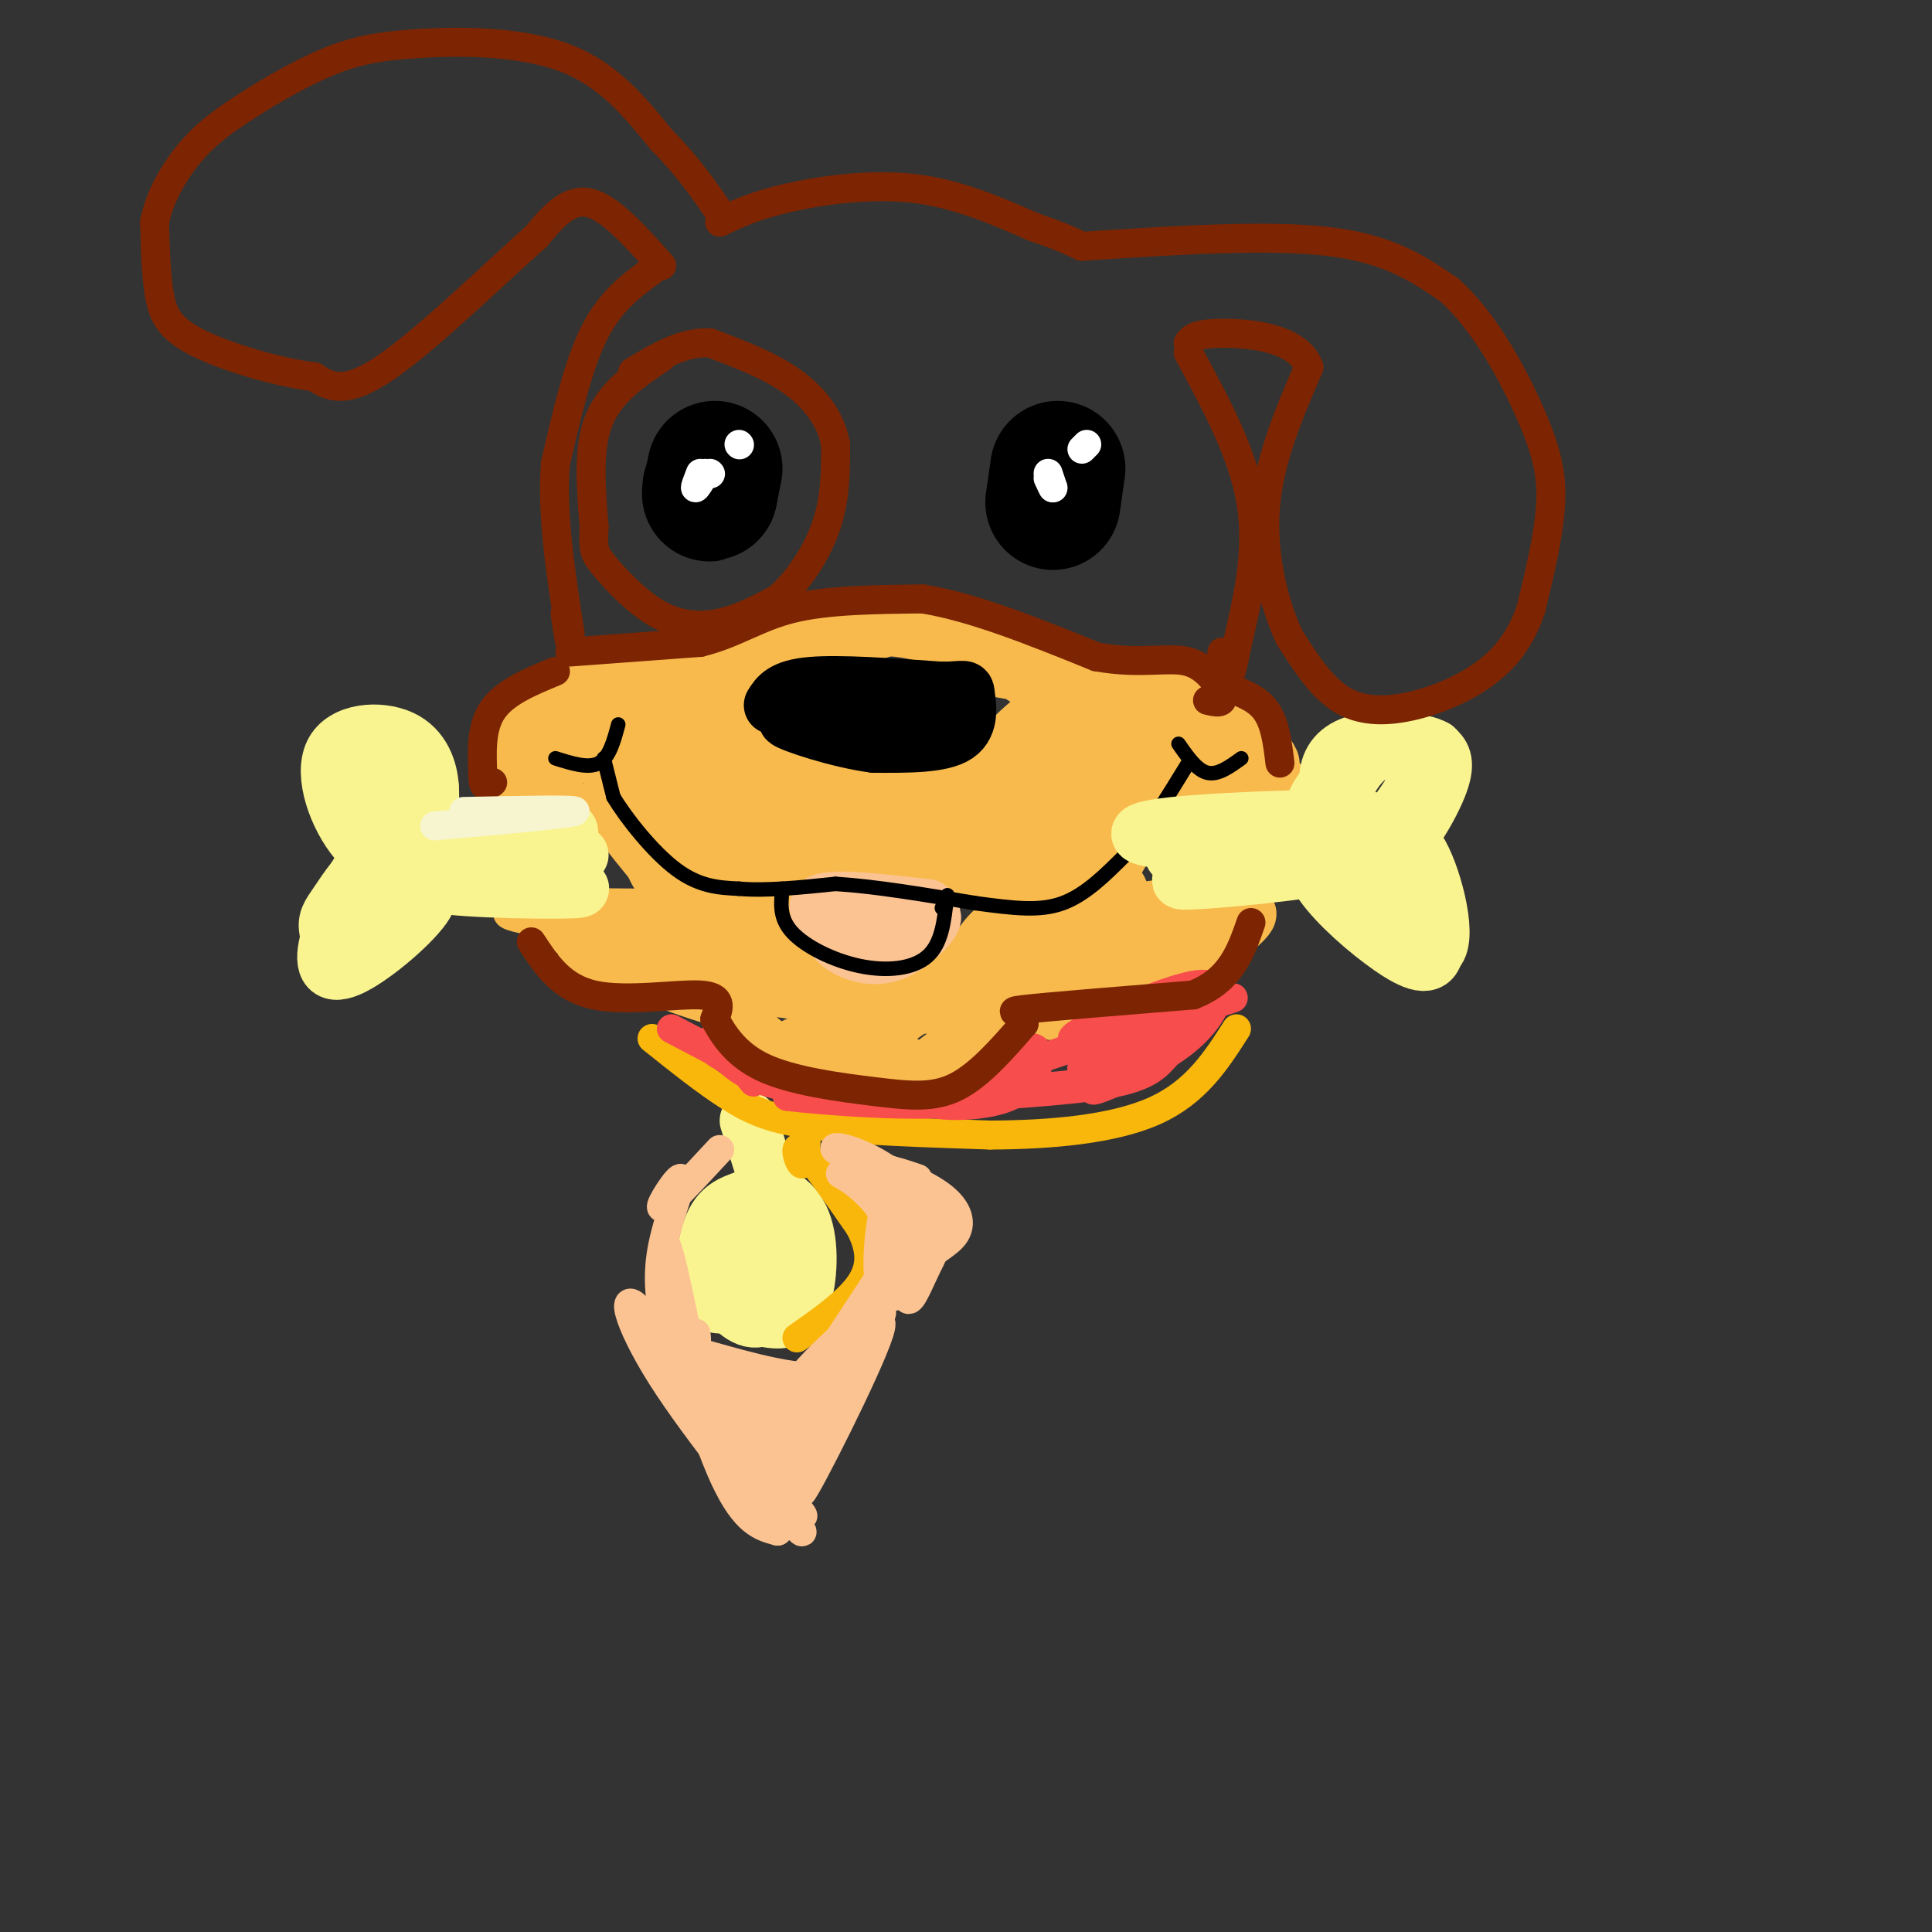 <svg viewBox='0 0 400 400' version='1.1' xmlns='http://www.w3.org/2000/svg' xmlns:xlink='http://www.w3.org/1999/xlink'><rect x="0" y="0" width="400" height="400" fill="#333333" stroke="none"/><g fill='none' stroke='#000000' stroke-width='28' stroke-linecap='round' stroke-linejoin='round'><path d='M148,97c0.000,0.000 -1.000,5.000 -1,5'/><path d='M147,102c-0.167,0.667 -0.083,-0.167 0,-1'/><path d='M219,97c0.000,0.000 -1.000,7.000 -1,7'/></g>
<g fill='none' stroke='#FFFFFF' stroke-width='6' stroke-linecap='round' stroke-linejoin='round'><path d='M147,98c0.000,0.000 0.100,0.100 0.1,0.1'/><path d='M153,92c0.000,0.000 0.100,0.100 0.1,0.1'/><path d='M145,98c-0.583,1.500 -1.167,3.000 -1,3c0.167,0.000 1.083,-1.500 2,-3'/><path d='M217,98c0.000,0.000 1.000,3.000 1,3'/><path d='M218,101c0.000,0.167 -0.500,-0.917 -1,-2'/><path d='M225,92c0.000,0.000 -1.000,1.000 -1,1'/></g>
<g fill='none' stroke='#F8BA4D' stroke-width='6' stroke-linecap='round' stroke-linejoin='round'><path d='M117,143c0.000,0.000 -12.000,11.000 -12,11'/><path d='M105,154c-2.679,3.637 -3.375,7.229 -1,4c2.375,-3.229 7.822,-13.278 7,-12c-0.822,1.278 -7.914,13.882 -9,15c-1.086,1.118 3.832,-9.252 5,-12c1.168,-2.748 -1.416,2.126 -4,7'/><path d='M103,156c-0.714,2.118 -0.500,3.912 -1,4c-0.500,0.088 -1.714,-1.529 -1,-4c0.714,-2.471 3.356,-5.796 8,-9c4.644,-3.204 11.289,-6.286 16,-7c4.711,-0.714 7.489,0.939 5,2c-2.489,1.061 -10.244,1.531 -18,2'/><path d='M112,144c-1.096,-0.823 5.165,-3.881 13,-5c7.835,-1.119 17.244,-0.300 12,1c-5.244,1.300 -25.143,3.081 -27,2c-1.857,-1.081 14.326,-5.023 23,-6c8.674,-0.977 9.837,1.012 11,3'/><path d='M144,139c-3.574,0.534 -18.008,0.367 -25,1c-6.992,0.633 -6.541,2.064 -7,4c-0.459,1.936 -1.827,4.375 5,2c6.827,-2.375 21.849,-9.565 20,-9c-1.849,0.565 -20.568,8.883 -28,13c-7.432,4.117 -3.578,4.031 0,4c3.578,-0.031 6.879,-0.009 11,-2c4.121,-1.991 9.060,-5.996 14,-10'/><path d='M134,142c-1.572,-0.401 -12.503,3.597 -19,7c-6.497,3.403 -8.562,6.212 -4,6c4.562,-0.212 15.750,-3.446 23,-6c7.250,-2.554 10.562,-4.427 2,-2c-8.562,2.427 -28.997,9.153 -30,11c-1.003,1.847 17.428,-1.187 20,-1c2.572,0.187 -10.714,3.593 -24,7'/><path d='M102,164c2.536,1.548 20.875,1.917 29,0c8.125,-1.917 6.036,-6.119 5,-6c-1.036,0.119 -1.018,4.560 -1,9'/><path d='M135,167c0.207,4.212 1.226,10.241 2,11c0.774,0.759 1.305,-3.751 0,-9c-1.305,-5.249 -4.446,-11.236 -6,-10c-1.554,1.236 -1.522,9.696 0,16c1.522,6.304 4.535,10.452 5,9c0.465,-1.452 -1.618,-8.502 -4,-13c-2.382,-4.498 -5.064,-6.442 -7,-7c-1.936,-0.558 -3.124,0.269 -1,4c2.124,3.731 7.562,10.365 13,17'/><path d='M137,185c-2.110,-2.183 -13.885,-16.142 -12,-16c1.885,0.142 17.431,14.384 14,20c-3.431,5.616 -25.837,2.604 -32,1c-6.163,-1.604 3.919,-1.802 14,-2'/><path d='M121,188c5.615,-0.535 12.651,-0.872 9,-1c-3.651,-0.128 -17.989,-0.045 -17,0c0.989,0.045 17.306,0.053 19,0c1.694,-0.053 -11.236,-0.168 -17,0c-5.764,0.168 -4.361,0.619 0,3c4.361,2.381 11.681,6.690 19,11'/><path d='M134,201c9.487,3.763 23.705,7.671 19,5c-4.705,-2.671 -28.333,-11.922 -35,-13c-6.667,-1.078 3.628,6.018 15,11c11.372,4.982 23.821,7.852 23,7c-0.821,-0.852 -14.910,-5.426 -29,-10'/><path d='M127,201c-7.893,-2.369 -13.127,-3.293 -4,-1c9.127,2.293 32.615,7.803 39,7c6.385,-0.803 -4.334,-7.920 -13,-12c-8.666,-4.080 -15.278,-5.124 -18,-5c-2.722,0.124 -1.555,1.417 0,3c1.555,1.583 3.499,3.455 13,5c9.501,1.545 26.558,2.762 25,2c-1.558,-0.762 -21.731,-3.503 -28,-4c-6.269,-0.497 1.365,1.252 9,3'/><path d='M150,199c3.859,1.020 9.008,2.070 6,1c-3.008,-1.070 -14.173,-4.260 -16,-4c-1.827,0.260 5.685,3.971 13,6c7.315,2.029 14.435,2.377 17,1c2.565,-1.377 0.577,-4.480 -6,-6c-6.577,-1.520 -17.742,-1.459 -21,0c-3.258,1.459 1.392,4.316 9,7c7.608,2.684 18.174,5.195 19,5c0.826,-0.195 -8.087,-3.098 -17,-6'/><path d='M154,203c-2.297,0.913 0.461,6.194 5,10c4.539,3.806 10.858,6.136 14,7c3.142,0.864 3.107,0.262 3,-1c-0.107,-1.262 -0.287,-3.183 -1,-5c-0.713,-1.817 -1.959,-3.529 -7,-5c-5.041,-1.471 -13.877,-2.702 -15,0c-1.123,2.702 5.467,9.338 10,13c4.533,3.662 7.007,4.352 10,4c2.993,-0.352 6.503,-1.744 6,-4c-0.503,-2.256 -5.020,-5.377 -9,-7c-3.980,-1.623 -7.423,-1.750 -7,0c0.423,1.750 4.711,5.375 9,9'/><path d='M172,224c6.031,1.311 16.610,0.089 19,-2c2.390,-2.089 -3.407,-5.045 -8,-7c-4.593,-1.955 -7.982,-2.910 -11,-2c-3.018,0.910 -5.664,3.686 -2,6c3.664,2.314 13.638,4.168 21,3c7.362,-1.168 12.111,-5.358 14,-8c1.889,-2.642 0.918,-3.736 -3,-4c-3.918,-0.264 -10.782,0.300 -14,2c-3.218,1.700 -2.789,4.535 -2,7c0.789,2.465 1.940,4.562 6,4c4.060,-0.562 11.030,-3.781 18,-7'/><path d='M210,216c3.319,-1.566 2.616,-1.980 1,-3c-1.616,-1.020 -4.147,-2.646 -9,-1c-4.853,1.646 -12.029,6.562 -13,9c-0.971,2.438 4.264,2.397 9,1c4.736,-1.397 8.974,-4.150 11,-7c2.026,-2.850 1.839,-5.797 -1,-7c-2.839,-1.203 -8.330,-0.661 -13,1c-4.670,1.661 -8.517,4.442 -10,7c-1.483,2.558 -0.600,4.893 1,6c1.600,1.107 3.918,0.984 7,1c3.082,0.016 6.929,0.169 10,-1c3.071,-1.169 5.365,-3.661 4,-6c-1.365,-2.339 -6.390,-4.525 -11,-5c-4.610,-0.475 -8.805,0.763 -13,2'/><path d='M183,213c-3.905,1.782 -7.168,5.238 -2,6c5.168,0.762 18.767,-1.168 24,-3c5.233,-1.832 2.100,-3.565 -1,-5c-3.100,-1.435 -6.168,-2.573 -11,-2c-4.832,0.573 -11.429,2.855 -14,5c-2.571,2.145 -1.117,4.152 1,6c2.117,1.848 4.897,3.537 8,4c3.103,0.463 6.528,-0.298 9,-2c2.472,-1.702 3.992,-4.343 4,-6c0.008,-1.657 -1.496,-2.328 -3,-3'/></g>
<g fill='none' stroke='#F8BA4D' stroke-width='12' stroke-linecap='round' stroke-linejoin='round'><path d='M134,150c-0.772,4.066 -1.544,8.132 0,15c1.544,6.868 5.405,16.537 7,18c1.595,1.463 0.925,-5.282 0,-12c-0.925,-6.718 -2.103,-13.411 -3,-12c-0.897,1.411 -1.511,10.925 -1,17c0.511,6.075 2.148,8.712 4,11c1.852,2.288 3.919,4.226 5,3c1.081,-1.226 1.176,-5.617 1,-12c-0.176,-6.383 -0.624,-14.757 -3,-22c-2.376,-7.243 -6.679,-13.355 -6,-8c0.679,5.355 6.339,22.178 12,39'/><path d='M150,187c4.054,10.010 8.188,15.537 8,9c-0.188,-6.537 -4.697,-25.136 -10,-35c-5.303,-9.864 -11.399,-10.994 -10,-5c1.399,5.994 10.292,19.112 15,25c4.708,5.888 5.229,4.547 9,4c3.771,-0.547 10.792,-0.299 17,-2c6.208,-1.701 11.604,-5.350 17,-9'/><path d='M196,174c-3.211,0.062 -19.739,4.715 -23,5c-3.261,0.285 6.744,-3.800 15,-3c8.256,0.800 14.761,6.485 20,9c5.239,2.515 9.211,1.862 11,1c1.789,-0.862 1.394,-1.931 1,-3'/><path d='M220,183c0.167,-0.833 0.083,-1.417 0,-2'/><path d='M162,196c7.378,4.052 14.756,8.104 20,10c5.244,1.896 8.356,1.636 11,1c2.644,-0.636 4.822,-1.648 -1,-3c-5.822,-1.352 -19.643,-3.043 -17,-3c2.643,0.043 21.750,1.819 31,2c9.250,0.181 8.643,-1.234 9,-3c0.357,-1.766 1.679,-3.883 3,-6'/><path d='M218,194c-6.146,1.845 -23.012,9.457 -24,9c-0.988,-0.457 13.900,-8.982 17,-10c3.100,-1.018 -5.589,5.470 -8,8c-2.411,2.530 1.456,1.103 4,-1c2.544,-2.103 3.764,-4.883 4,-7c0.236,-2.117 -0.513,-3.570 -3,-2c-2.487,1.570 -6.710,6.163 -6,9c0.710,2.837 6.355,3.919 12,5'/><path d='M214,205c3.971,1.119 7.898,1.416 16,-3c8.102,-4.416 20.378,-13.544 13,-12c-7.378,1.544 -34.409,13.762 -37,17c-2.591,3.238 19.260,-2.503 32,-7c12.740,-4.497 16.370,-7.748 20,-11'/><path d='M258,189c1.671,0.005 -4.150,5.517 -15,11c-10.850,5.483 -26.729,10.938 -25,9c1.729,-1.938 21.065,-11.268 28,-16c6.935,-4.732 1.467,-4.866 -4,-5'/><path d='M242,188c-5.903,0.252 -18.662,3.382 -21,4c-2.338,0.618 5.745,-1.276 9,-4c3.255,-2.724 1.682,-6.278 -2,-3c-3.682,3.278 -9.473,13.390 -6,8c3.473,-5.390 16.209,-26.280 18,-33c1.791,-6.720 -7.364,0.729 -13,8c-5.636,7.271 -7.753,14.363 -8,17c-0.247,2.637 1.377,0.818 3,-1'/><path d='M222,184c4.398,-5.923 13.891,-20.229 14,-26c0.109,-5.771 -9.168,-3.006 -16,3c-6.832,6.006 -11.221,15.254 -10,16c1.221,0.746 8.052,-7.011 11,-11c2.948,-3.989 2.012,-4.212 2,-6c-0.012,-1.788 0.900,-5.142 -4,-2c-4.900,3.142 -15.612,12.780 -18,17c-2.388,4.220 3.549,3.021 9,0c5.451,-3.021 10.414,-7.863 11,-10c0.586,-2.137 -3.207,-1.568 -7,-1'/><path d='M214,164c-12.197,2.054 -39.191,7.690 -39,7c0.191,-0.690 27.565,-7.704 30,-9c2.435,-1.296 -20.069,3.127 -32,6c-11.931,2.873 -13.289,4.197 -9,6c4.289,1.803 14.225,4.087 15,3c0.775,-1.087 -7.613,-5.543 -16,-10'/><path d='M163,167c-5.738,-3.965 -12.084,-8.877 -12,-7c0.084,1.877 6.597,10.544 10,13c3.403,2.456 3.696,-1.301 -1,-10c-4.696,-8.699 -14.380,-22.342 -15,-23c-0.620,-0.658 7.823,11.669 15,18c7.177,6.331 13.089,6.665 19,7'/><path d='M179,165c2.137,1.869 -2.021,3.042 -10,-1c-7.979,-4.042 -19.778,-13.300 -25,-18c-5.222,-4.700 -3.868,-4.842 5,-7c8.868,-2.158 25.248,-6.331 31,-8c5.752,-1.669 0.876,-0.835 -4,0'/><path d='M176,131c-8.418,3.174 -27.463,11.108 -29,11c-1.537,-0.108 14.432,-8.260 26,-11c11.568,-2.740 18.734,-0.069 24,2c5.266,2.069 8.633,3.534 12,5'/><path d='M209,138c5.844,3.680 14.456,10.381 17,11c2.544,0.619 -0.978,-4.844 -8,-8c-7.022,-3.156 -17.544,-4.003 -13,-3c4.544,1.003 24.156,3.858 30,7c5.844,3.142 -2.078,6.571 -10,10'/><path d='M225,155c-2.788,2.711 -4.760,4.488 -5,2c-0.240,-2.488 1.250,-9.242 -1,-10c-2.250,-0.758 -8.241,4.479 -11,8c-2.759,3.521 -2.286,5.325 2,2c4.286,-3.325 12.385,-11.780 20,-14c7.615,-2.220 14.747,1.794 19,7c4.253,5.206 5.626,11.603 7,18'/><path d='M256,168c-1.926,0.634 -10.240,-6.780 -17,-10c-6.760,-3.220 -11.964,-2.247 -12,0c-0.036,2.247 5.096,5.766 11,6c5.904,0.234 12.579,-2.817 15,-6c2.421,-3.183 0.588,-6.496 -2,-9c-2.588,-2.504 -5.931,-4.197 -7,-3c-1.069,1.197 0.135,5.284 4,8c3.865,2.716 10.390,4.062 14,6c3.610,1.938 4.305,4.469 5,7'/><path d='M267,167c0.141,1.919 -2.006,3.216 -5,-1c-2.994,-4.216 -6.833,-13.944 -6,-15c0.833,-1.056 6.340,6.562 7,7c0.660,0.438 -3.526,-6.303 -6,-8c-2.474,-1.697 -3.237,1.652 -4,5'/></g>
<g fill='none' stroke='#FCC392' stroke-width='12' stroke-linecap='round' stroke-linejoin='round'><path d='M171,191c0.839,1.780 1.679,3.560 4,5c2.321,1.440 6.125,2.542 10,1c3.875,-1.542 7.821,-5.726 8,-7c0.179,-1.274 -3.411,0.363 -7,2'/><path d='M186,192c-2.440,0.905 -5.042,2.167 -9,1c-3.958,-1.167 -9.274,-4.762 -7,-6c2.274,-1.238 12.137,-0.119 22,1'/></g>
<g fill='none' stroke='#000000' stroke-width='3' stroke-linecap='round' stroke-linejoin='round'><path d='M115,157c3.417,1.083 6.833,2.167 9,1c2.167,-1.167 3.083,-4.583 4,-8'/><path d='M125,157c0.000,0.000 2.000,8.000 2,8'/><path d='M127,165c2.622,4.400 8.178,11.400 13,15c4.822,3.600 8.911,3.800 13,4'/><path d='M153,184c5.500,0.500 12.750,-0.250 20,-1'/><path d='M173,183c8.167,0.500 18.583,2.250 29,4'/><path d='M202,187c7.933,1.067 13.267,1.733 18,0c4.733,-1.733 8.867,-5.867 13,-10'/><path d='M233,177c4.333,-4.833 8.667,-11.917 13,-19'/><path d='M244,154c1.917,2.750 3.833,5.500 6,6c2.167,0.500 4.583,-1.250 7,-3'/><path d='M162,184c-0.345,3.024 -0.690,6.048 2,9c2.690,2.952 8.417,5.833 14,7c5.583,1.167 11.024,0.619 14,-2c2.976,-2.619 3.488,-7.310 4,-12'/><path d='M196,186c0.500,-1.667 -0.250,0.167 -1,2'/></g>
<g fill='none' stroke='#000000' stroke-width='12' stroke-linecap='round' stroke-linejoin='round'><path d='M160,146c1.083,-1.750 2.167,-3.500 8,-4c5.833,-0.500 16.417,0.250 27,1'/><path d='M195,143c5.226,-0.071 4.792,-0.750 5,1c0.208,1.750 1.060,5.929 -2,8c-3.060,2.071 -10.030,2.036 -17,2'/><path d='M181,154c-7.356,-0.933 -17.244,-4.267 -18,-5c-0.756,-0.733 7.622,1.133 16,3'/><path d='M179,152c6.000,-0.429 13.000,-3.000 14,-3c1.000,0.000 -4.000,2.571 -9,3c-5.000,0.429 -10.000,-1.286 -15,-3'/><path d='M169,149c1.333,-0.167 12.167,0.917 23,2'/></g>
<g fill='none' stroke='#F9F490' stroke-width='12' stroke-linecap='round' stroke-linejoin='round'><path d='M81,156c-1.842,-1.048 -3.683,-2.097 -5,-2c-1.317,0.097 -2.108,1.338 -3,3c-0.892,1.662 -1.884,3.745 1,8c2.884,4.255 9.644,10.684 12,9c2.356,-1.684 0.309,-11.479 -3,-16c-3.309,-4.521 -7.881,-3.767 -10,-2c-2.119,1.767 -1.784,4.546 -1,8c0.784,3.454 2.019,7.584 5,9c2.981,1.416 7.709,0.119 10,-2c2.291,-2.119 2.146,-5.059 2,-8'/><path d='M89,163c-0.168,-3.420 -1.587,-7.972 -6,-10c-4.413,-2.028 -11.821,-1.534 -14,3c-2.179,4.534 0.872,13.107 5,18c4.128,4.893 9.333,6.105 12,3c2.667,-3.105 2.795,-10.528 2,-14c-0.795,-3.472 -2.513,-2.992 -4,-2c-1.487,0.992 -2.744,2.496 -4,4'/><path d='M85,174c-5.602,5.069 -11.204,10.137 -14,14c-2.796,3.863 -2.786,6.519 -1,8c1.786,1.481 5.348,1.786 9,-1c3.652,-2.786 7.392,-8.663 9,-12c1.608,-3.337 1.082,-4.134 -1,-5c-2.082,-0.866 -5.722,-1.801 -9,0c-3.278,1.801 -6.194,6.337 -8,9c-1.806,2.663 -2.503,3.454 -2,6c0.503,2.546 2.207,6.847 6,5c3.793,-1.847 9.675,-9.844 12,-15c2.325,-5.156 1.093,-7.473 -1,-8c-2.093,-0.527 -5.046,0.737 -8,2'/><path d='M77,177c-3.324,3.891 -7.634,12.617 -9,18c-1.366,5.383 0.211,7.422 5,5c4.789,-2.422 12.789,-9.306 15,-13c2.211,-3.694 -1.368,-4.198 -5,-4c-3.632,0.198 -7.316,1.099 -11,2'/><path d='M82,181c19.889,1.267 39.778,2.533 38,3c-1.778,0.467 -25.222,0.133 -29,-1c-3.778,-1.133 12.111,-3.067 28,-5'/><path d='M119,178c-5.317,-1.823 -32.611,-3.880 -33,-5c-0.389,-1.120 26.126,-1.301 31,-1c4.874,0.301 -11.893,1.086 -15,2c-3.107,0.914 7.447,1.957 18,3'/><path d='M243,177c21.804,-2.971 43.608,-5.943 41,-7c-2.608,-1.057 -29.627,-0.201 -41,1c-11.373,1.201 -7.100,2.746 1,3c8.100,0.254 20.029,-0.785 21,0c0.971,0.785 -9.014,3.392 -19,6'/><path d='M246,180c6.391,-0.073 31.868,-3.257 31,-3c-0.868,0.257 -28.080,3.954 -32,5c-3.920,1.046 15.451,-0.558 25,-2c9.549,-1.442 9.274,-2.721 9,-4'/><path d='M292,158c-2.112,-1.710 -4.225,-3.420 -7,-3c-2.775,0.420 -6.214,2.969 -9,6c-2.786,3.031 -4.919,6.543 -4,9c0.919,2.457 4.891,3.859 8,4c3.109,0.141 5.355,-0.979 8,-4c2.645,-3.021 5.688,-7.942 7,-11c1.312,-3.058 0.893,-4.252 -2,-5c-2.893,-0.748 -8.262,-1.049 -12,0c-3.738,1.049 -5.847,3.450 -6,7c-0.153,3.550 1.650,8.251 4,12c2.350,3.749 5.248,6.548 9,4c3.752,-2.548 8.358,-10.442 10,-15c1.642,-4.558 0.321,-5.779 -1,-7'/><path d='M297,155c-2.619,-1.548 -8.667,-1.917 -13,1c-4.333,2.917 -6.952,9.119 -6,12c0.952,2.881 5.476,2.440 10,2'/><path d='M279,167c-2.569,1.182 -5.139,2.364 -6,4c-0.861,1.636 -0.014,3.726 3,8c3.014,4.274 8.197,10.734 11,14c2.803,3.266 3.228,3.340 4,3c0.772,-0.340 1.891,-1.092 3,-3c1.109,-1.908 2.207,-4.972 0,-9c-2.207,-4.028 -7.719,-9.019 -12,-11c-4.281,-1.981 -7.331,-0.952 -9,1c-1.669,1.952 -1.958,4.827 1,9c2.958,4.173 9.164,9.644 14,13c4.836,3.356 8.302,4.596 9,1c0.698,-3.596 -1.372,-12.027 -5,-17c-3.628,-4.973 -8.814,-6.486 -14,-8'/><path d='M278,172c-2.764,0.378 -2.674,5.322 2,12c4.674,6.678 13.933,15.089 17,13c3.067,-2.089 -0.059,-14.678 -3,-20c-2.941,-5.322 -5.697,-3.378 -6,0c-0.303,3.378 1.849,8.189 4,13'/><path d='M158,251c-3.017,-1.484 -6.034,-2.968 -8,0c-1.966,2.968 -2.881,10.389 -1,15c1.881,4.611 6.559,6.410 10,7c3.441,0.590 5.645,-0.031 7,-4c1.355,-3.969 1.860,-11.285 0,-16c-1.860,-4.715 -6.087,-6.830 -10,-5c-3.913,1.830 -7.513,7.604 -9,11c-1.487,3.396 -0.862,4.414 1,7c1.862,2.586 4.961,6.739 8,7c3.039,0.261 6.020,-3.369 9,-7'/><path d='M165,266c0.462,-4.849 -2.884,-13.471 -5,-17c-2.116,-3.529 -3.003,-1.967 -5,-1c-1.997,0.967 -5.104,1.337 -7,5c-1.896,3.663 -2.580,10.618 -2,14c0.580,3.382 2.425,3.191 5,3c2.575,-0.191 5.879,-0.380 8,-2c2.121,-1.620 3.058,-4.670 3,-8c-0.058,-3.330 -1.111,-6.940 -2,-9c-0.889,-2.060 -1.614,-2.568 -3,-1c-1.386,1.568 -3.433,5.214 -4,8c-0.567,2.786 0.347,4.712 2,5c1.653,0.288 4.044,-1.060 5,-3c0.956,-1.940 0.478,-4.470 0,-7'/><path d='M155,232c0.000,0.000 6.000,19.000 6,19'/></g>
<g fill='none' stroke='#F9B70B' stroke-width='6' stroke-linecap='round' stroke-linejoin='round'><path d='M135,215c5.556,4.444 11.111,8.889 16,12c4.889,3.111 9.111,4.889 18,6c8.889,1.111 22.444,1.556 36,2'/><path d='M205,235c12.400,-0.044 25.400,-1.156 34,-5c8.600,-3.844 12.800,-10.422 17,-17'/><path d='M167,234c-0.156,3.644 -0.311,7.289 -1,7c-0.689,-0.289 -1.911,-4.511 0,-3c1.911,1.511 6.956,8.756 12,16'/><path d='M178,254c2.444,4.667 2.556,8.333 0,12c-2.556,3.667 -7.778,7.333 -13,11'/></g>
<g fill='none' stroke='#F84D4D' stroke-width='6' stroke-linecap='round' stroke-linejoin='round'><path d='M139,213c7.185,3.756 14.369,7.512 15,8c0.631,0.488 -5.292,-2.292 -7,-4c-1.708,-1.708 0.798,-2.345 3,-1c2.202,1.345 4.101,4.673 6,8'/><path d='M156,224c-1.008,-1.164 -6.528,-8.075 -8,-9c-1.472,-0.925 1.104,4.136 6,7c4.896,2.864 12.113,3.533 14,4c1.887,0.467 -1.557,0.734 -5,1'/><path d='M163,227c7.089,0.867 27.311,2.533 38,1c10.689,-1.533 11.844,-6.267 13,-11'/><path d='M214,217c2.250,0.473 1.374,7.154 -5,10c-6.374,2.846 -18.244,1.856 -15,1c3.244,-0.856 21.604,-1.576 32,-3c10.396,-1.424 12.827,-3.550 15,-6c2.173,-2.450 4.086,-5.225 6,-8'/><path d='M247,211c1.643,-2.778 2.750,-5.721 2,-4c-0.750,1.721 -3.359,8.108 -9,12c-5.641,3.892 -14.316,5.291 -23,6c-8.684,0.709 -17.376,0.729 -9,-3c8.376,-3.729 33.822,-11.208 43,-14c9.178,-2.792 2.089,-0.896 -5,1'/><path d='M246,209c-7.654,2.279 -24.289,7.477 -24,6c0.289,-1.477 17.501,-9.628 25,-11c7.499,-1.372 5.285,4.037 2,8c-3.285,3.963 -7.643,6.482 -12,9'/><path d='M237,221c-5.468,3.047 -13.136,6.165 -10,4c3.136,-2.165 17.078,-9.611 21,-13c3.922,-3.389 -2.175,-2.720 -9,0c-6.825,2.720 -14.379,7.491 -15,9c-0.621,1.509 5.689,-0.246 12,-2'/></g>
<g fill='none' stroke='#FCC392' stroke-width='6' stroke-linecap='round' stroke-linejoin='round'><path d='M149,238c-5.649,6.095 -11.298,12.190 -12,12c-0.702,-0.190 3.542,-6.667 4,-6c0.458,0.667 -2.869,8.476 -4,15c-1.131,6.524 -0.065,11.762 1,17'/><path d='M138,276c-0.279,-3.585 -1.475,-21.049 0,-18c1.475,3.049 5.622,26.611 9,39c3.378,12.389 5.986,13.605 4,7c-1.986,-6.605 -8.568,-21.030 -8,-22c0.568,-0.970 8.284,11.515 16,24'/><path d='M159,306c5.220,6.585 10.269,11.046 5,5c-5.269,-6.046 -20.856,-22.600 -20,-27c0.856,-4.400 18.153,3.354 21,6c2.847,2.646 -8.758,0.185 -12,-1c-3.242,-1.185 1.879,-1.092 7,-1'/><path d='M160,288c-3.813,-2.372 -16.847,-7.801 -16,-8c0.847,-0.199 15.574,4.831 23,5c7.426,0.169 7.550,-4.523 6,-2c-1.550,2.523 -4.775,12.262 -8,22'/><path d='M165,305c1.193,-2.815 8.176,-20.854 8,-23c-0.176,-2.146 -7.510,11.600 -10,20c-2.490,8.400 -0.137,11.455 2,8c2.137,-3.455 4.056,-13.421 3,-18c-1.056,-4.579 -5.087,-3.771 -8,-2c-2.913,1.771 -4.709,4.506 -6,6c-1.291,1.494 -2.078,1.748 0,5c2.078,3.252 7.022,9.500 9,10c1.978,0.500 0.989,-4.750 0,-10'/><path d='M163,301c-0.908,-3.286 -3.178,-6.502 -6,-7c-2.822,-0.498 -6.195,1.720 -3,8c3.195,6.280 12.960,16.621 12,15c-0.960,-1.621 -12.643,-15.206 -18,-25c-5.357,-9.794 -4.388,-15.798 -4,-16c0.388,-0.202 0.194,5.399 0,11'/><path d='M144,287c4.654,9.242 16.289,26.848 16,24c-0.289,-2.848 -12.501,-26.152 -16,-29c-3.499,-2.848 1.715,14.758 6,24c4.285,9.242 7.643,10.121 11,11'/><path d='M161,317c-3.159,-4.219 -16.558,-20.265 -24,-32c-7.442,-11.735 -8.928,-19.158 -4,-13c4.928,6.158 16.269,25.898 22,34c5.731,8.102 5.851,4.566 7,-1c1.149,-5.566 3.328,-13.162 4,-15c0.672,-1.838 -0.164,2.081 -1,6'/><path d='M165,296c-0.357,3.308 -0.750,8.577 3,3c3.750,-5.577 11.644,-22.000 10,-18c-1.644,4.000 -12.827,28.423 -12,28c0.827,-0.423 13.665,-25.692 16,-33c2.335,-7.308 -5.832,3.346 -14,14'/><path d='M168,290c-6.372,6.448 -15.301,15.568 -11,11c4.301,-4.568 21.833,-22.822 25,-28c3.167,-5.178 -8.032,2.721 -16,12c-7.968,9.279 -12.705,19.937 -9,16c3.705,-3.937 15.853,-22.468 28,-41'/><path d='M185,260c0.919,-10.694 -10.784,-16.929 -11,-17c-0.216,-0.071 11.056,6.022 16,10c4.944,3.978 3.562,5.840 2,9c-1.562,3.160 -3.303,7.617 -4,7c-0.697,-0.617 -0.348,-6.309 0,-12'/><path d='M188,257c-0.654,-5.550 -2.288,-13.426 -4,-10c-1.712,3.426 -3.500,18.156 -1,21c2.500,2.844 9.288,-6.196 8,-6c-1.288,0.196 -10.654,9.627 -12,11c-1.346,1.373 5.327,-5.314 12,-12'/><path d='M191,261c3.429,-2.845 6.000,-3.958 7,-6c1.000,-2.042 0.429,-5.012 -4,-8c-4.429,-2.988 -12.714,-5.994 -21,-9'/><path d='M173,238c-1.370,-1.239 5.705,0.163 12,5c6.295,4.837 11.810,13.110 10,13c-1.810,-0.110 -10.946,-8.603 -13,-12c-2.054,-3.397 2.973,-1.699 8,0'/></g>
<g fill='none' stroke='#7D2502' stroke-width='6' stroke-linecap='round' stroke-linejoin='round'><path d='M135,56c-4.333,3.167 -8.667,6.333 -12,13c-3.333,6.667 -5.667,16.833 -8,27'/><path d='M115,96c-0.833,10.333 1.083,22.667 3,35'/><path d='M118,131c0.333,5.167 -0.333,0.583 -1,-4'/><path d='M137,55c-5.333,-6.000 -10.667,-12.000 -15,-13c-4.333,-1.000 -7.667,3.000 -11,7'/><path d='M111,49c-7.933,7.000 -22.267,21.000 -31,27c-8.733,6.000 -11.867,4.000 -15,2'/><path d='M65,78c-7.286,-0.857 -18.000,-4.000 -24,-7c-6.000,-3.000 -7.286,-5.857 -8,-10c-0.714,-4.143 -0.857,-9.571 -1,-15'/><path d='M32,46c0.952,-5.035 3.833,-10.123 7,-14c3.167,-3.877 6.622,-6.544 12,-10c5.378,-3.456 12.679,-7.702 19,-10c6.321,-2.298 11.660,-2.649 17,-3'/><path d='M87,9c8.422,-0.556 20.978,-0.444 30,3c9.022,3.444 14.511,10.222 20,17'/><path d='M137,29c5.333,5.333 8.667,10.167 12,15'/><path d='M137,74c-5.333,3.583 -10.667,7.167 -13,13c-2.333,5.833 -1.667,13.917 -1,22'/><path d='M123,109c-0.199,4.657 -0.198,5.300 2,8c2.198,2.700 6.592,7.458 11,10c4.408,2.542 8.831,2.869 13,2c4.169,-0.869 8.085,-2.935 12,-5'/><path d='M161,124c4.000,-3.356 8.000,-9.244 10,-15c2.000,-5.756 2.000,-11.378 2,-17'/><path d='M173,92c-0.933,-5.178 -4.267,-9.622 -9,-13c-4.733,-3.378 -10.867,-5.689 -17,-8'/><path d='M147,71c-5.500,-0.333 -10.750,2.833 -16,6'/><path d='M149,46c3.578,-1.711 7.156,-3.422 14,-5c6.844,-1.578 16.956,-3.022 26,-2c9.044,1.022 17.022,4.511 25,8'/><path d='M214,47c5.833,2.000 7.917,3.000 10,4'/><path d='M224,51c19.167,-1.250 38.333,-2.500 51,-1c12.667,1.500 18.833,5.750 25,10'/><path d='M300,60c7.429,6.548 13.500,17.917 17,26c3.500,8.083 4.429,12.881 4,19c-0.429,6.119 -2.214,13.560 -4,21'/><path d='M317,126c-1.952,5.794 -4.833,9.780 -9,13c-4.167,3.220 -9.622,5.675 -15,7c-5.378,1.325 -10.679,1.522 -15,-1c-4.321,-2.522 -7.660,-7.761 -11,-13'/><path d='M267,132c-3.222,-6.733 -5.778,-17.067 -5,-27c0.778,-9.933 4.889,-19.467 9,-29'/><path d='M271,76c-2.289,-6.156 -12.511,-7.044 -18,-7c-5.489,0.044 -6.244,1.022 -7,2'/><path d='M246,73c5.667,10.417 11.333,20.833 13,31c1.667,10.167 -0.667,20.083 -3,30'/><path d='M256,134c-1.133,6.756 -2.467,8.644 -3,8c-0.533,-0.644 -0.267,-3.822 0,-7'/><path d='M118,135c0.000,0.000 27.000,-2.000 27,-2'/><path d='M145,133c7.222,-1.778 11.778,-5.222 19,-7c7.222,-1.778 17.111,-1.889 27,-2'/><path d='M191,124c10.500,1.667 23.250,6.833 36,12'/><path d='M227,136c9.417,1.679 14.958,-0.125 19,1c4.042,1.125 6.583,5.179 7,7c0.417,1.821 -1.292,1.411 -3,1'/><path d='M115,139c-5.250,2.167 -10.500,4.333 -13,8c-2.500,3.667 -2.250,8.833 -2,14'/><path d='M100,161c0.000,2.500 1.000,1.750 2,1'/><path d='M253,142c3.500,1.167 7.000,2.333 9,5c2.000,2.667 2.500,6.833 3,11'/><path d='M110,195c3.111,4.756 6.222,9.511 13,11c6.778,1.489 17.222,-0.289 22,0c4.778,0.289 3.889,2.644 3,5'/><path d='M148,211c1.561,2.761 3.965,7.163 10,10c6.035,2.837 15.702,4.110 23,5c7.298,0.890 12.228,1.397 17,-1c4.772,-2.397 9.386,-7.699 14,-13'/><path d='M212,212c0.622,-2.556 -4.822,-2.444 0,-3c4.822,-0.556 19.911,-1.778 35,-3'/><path d='M247,206c7.833,-3.000 9.917,-9.000 12,-15'/></g>
<g fill='none' stroke='#F7F5D0' stroke-width='6' stroke-linecap='round' stroke-linejoin='round'><path d='M90,171c14.000,-1.250 28.000,-2.500 29,-3c1.000,-0.500 -11.000,-0.250 -23,0'/></g>
</svg>